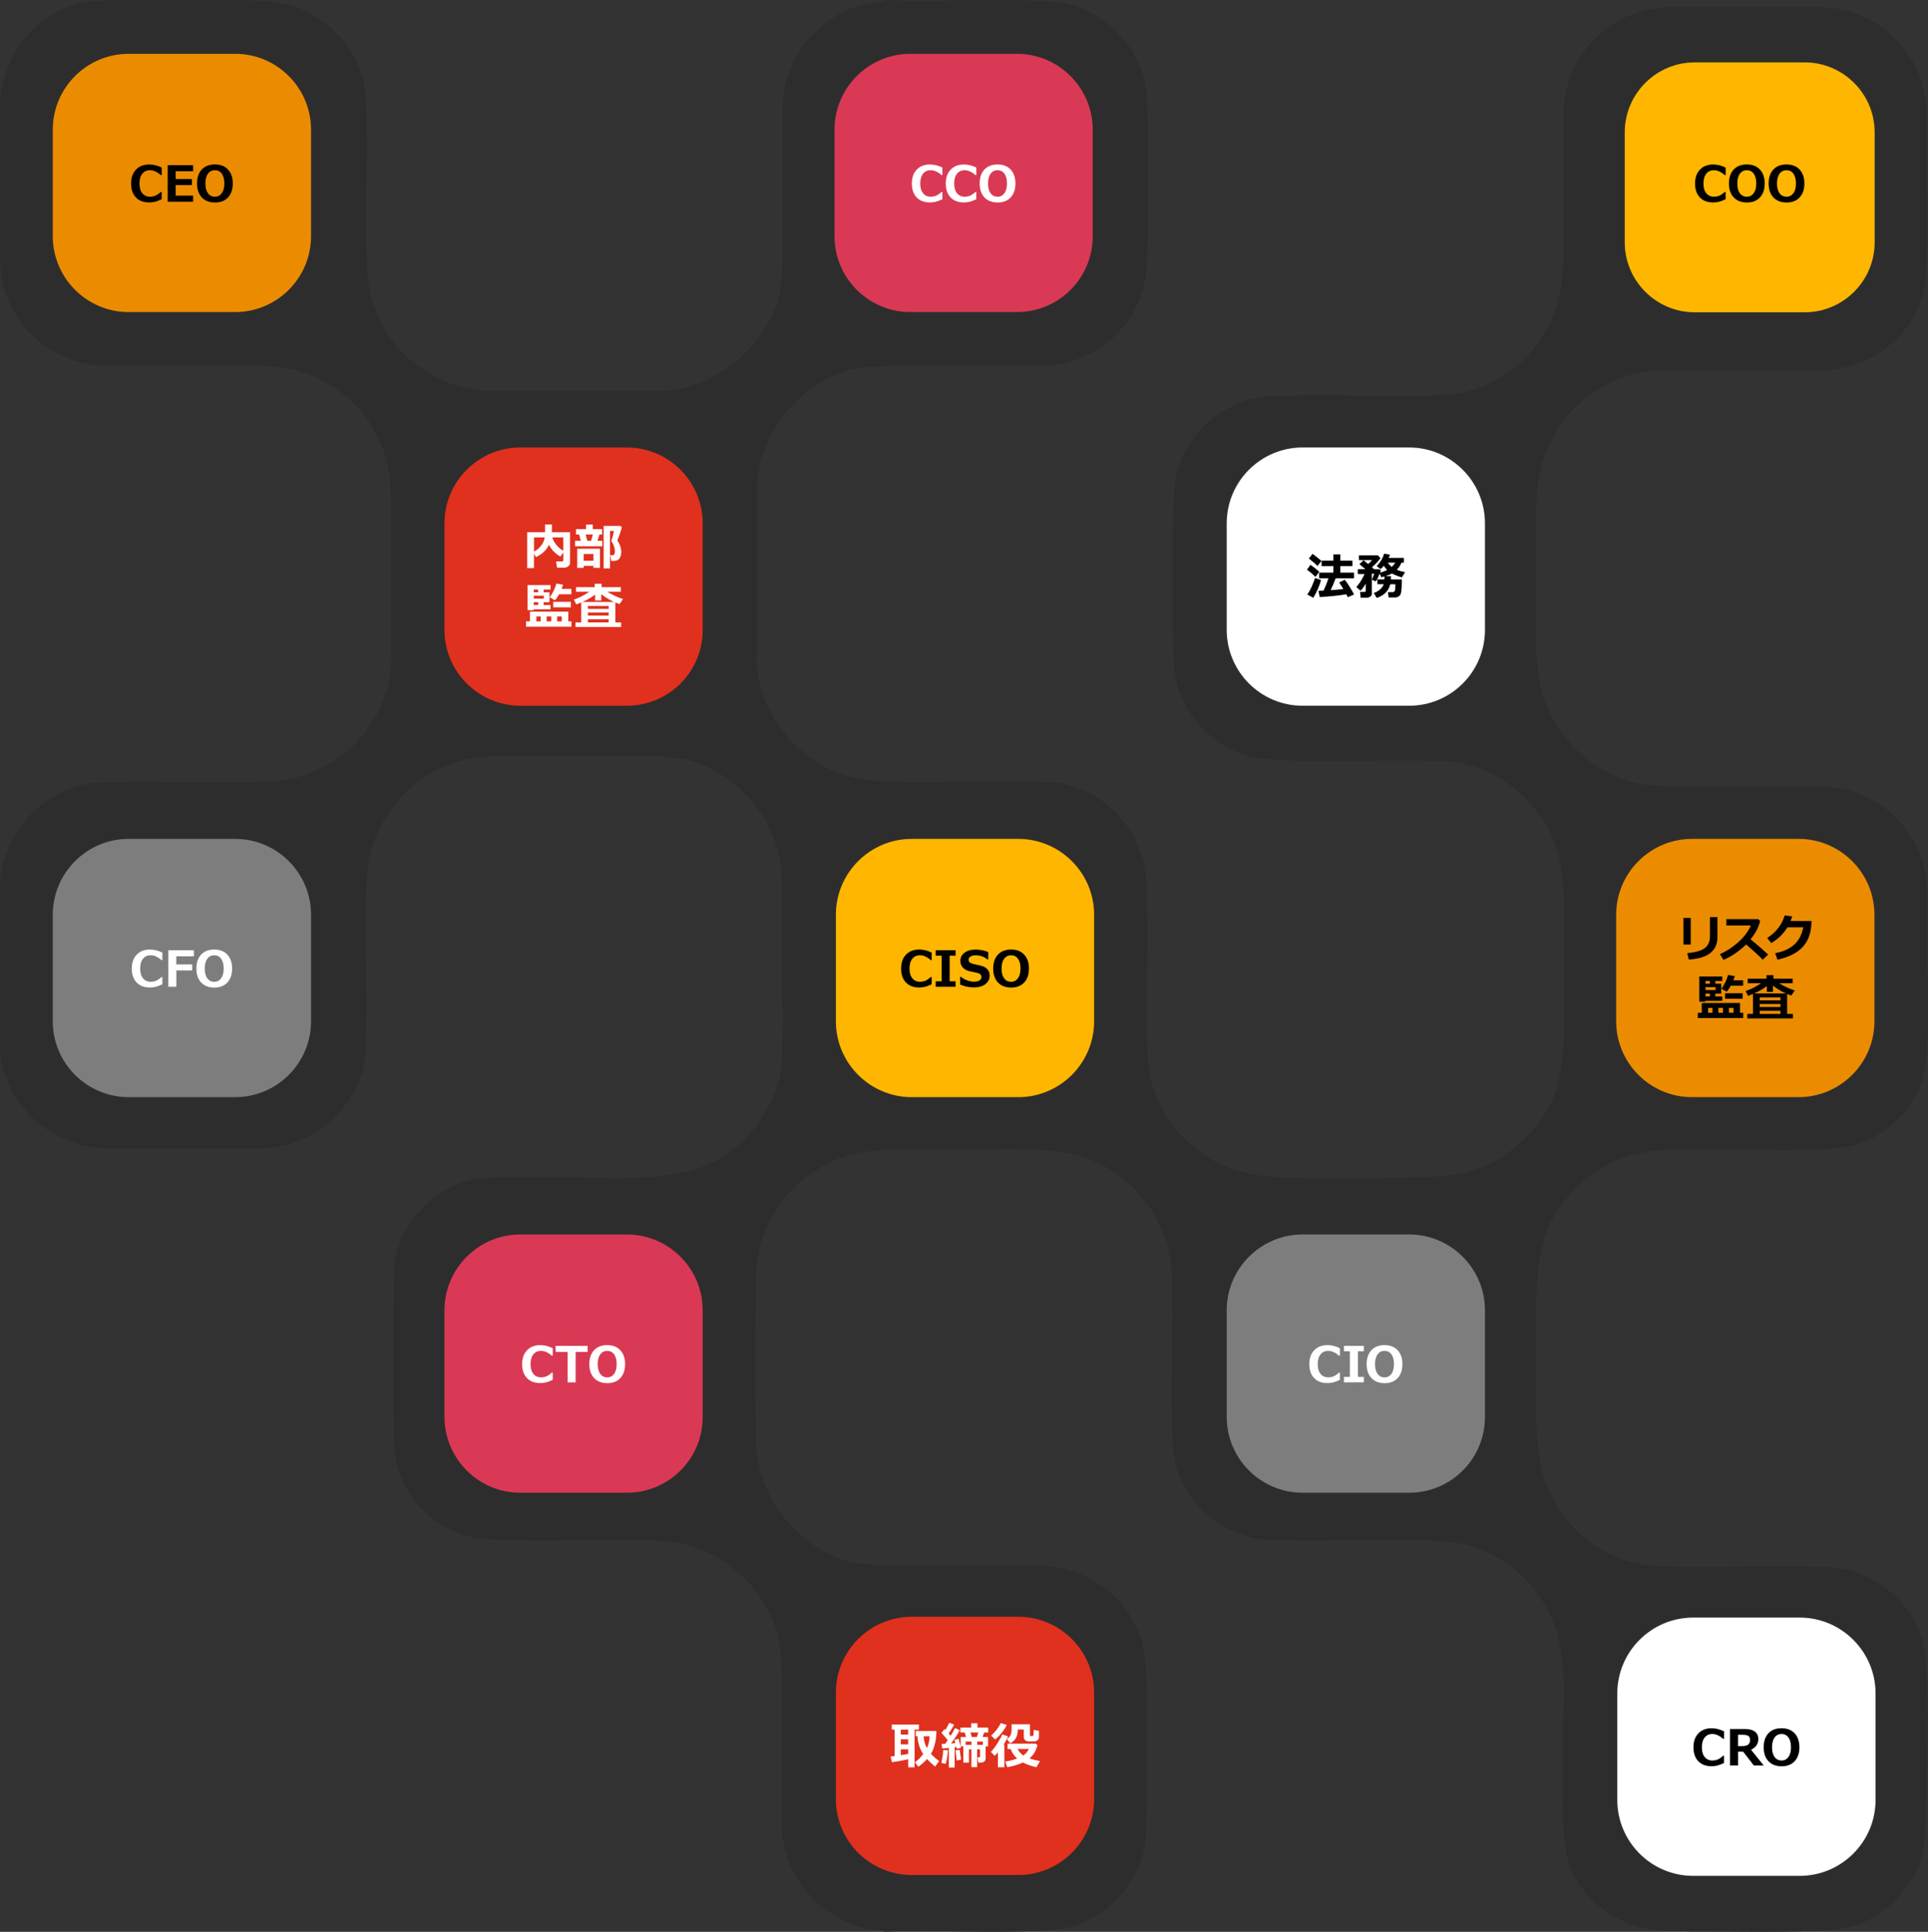 <?xml version="1.0" encoding="UTF-8"?>
<svg id="object" xmlns="http://www.w3.org/2000/svg" viewBox="0 0 583 584.12">
  <rect x="0" y="0" width="583" height="584.12" fill="#333333" stroke="none"/>
  <path id="Path_42330" data-name="Path 42330" d="m582.29,500.9c-1.17-14.31-14.48-26.28-28.63-26.95-17.66-1.09-35.32.42-52.9-.5-17.49-.59-32.89-15.32-35.24-32.48-1.76-11.72-.75-23.52-1-35.32.17-12.22-.92-25.19,4.6-36.58,4.6-8.12,11.72-15.07,20.42-18.58,6.53-2.18,13.39-3.18,20.34-3.01h11.38c9.79.08,19.67.42,29.46,0,1.09,0,2.09-.08,3.18-.17.67,0,1.26-.08,1.93-.17,13.64-1,25.45-13.06,26.7-26.62.59-8.7.5-17.49.33-26.2h-.17v-24.36c0-17.83-14.4-32.23-32.23-32.23h-46.62c-1.26,0-2.51-.08-3.85-.17-15.15-1.17-28.63-12.39-33.31-26.7-3.77-13.31-1.67-27.37-2.18-41.01.25-12.47-1.59-26.2,5.02-37.5,6.28-12.22,19.59-20.26,33.23-20.42h.33c.67.08,1.34.08,1.93.08h45.28c2.43,0,4.77-.25,7.11-.84,12.89-2.51,23.94-13.81,24.94-27.12.92-17.16-.17-34.32.33-51.48h-.17c-1-17.08-15.07-30.38-32.23-30.38h-45.2c-17.08,0-31.22,13.31-32.23,30.38h-.17c0,.59.08,1.09.08,1.59v45.53h0c-.17,2.43-.42,4.77-.75,7.2-2.34,17.16-17.74,31.89-35.24,32.48-17.66.92-35.32-.59-52.9.5-14.23.67-27.45,12.64-28.63,26.95-1.09,14.06-.42,28.12-.59,42.19.33,8.04-.59,16.82,3.68,24.02,4.69,8.62,13.31,15.32,23.27,16.41,19.42,1.76,39.09-.42,58.59,1,11.38,1.93,21.26,8.79,27.12,18.75,3.93,6.19,5.11,13.31,5.52,20.51v45.7c-.25,3.43-.67,6.86-1.34,10.21-1.51,9.21-7.62,16.99-14.9,22.52-5.78,4.85-13.39,6.7-20.76,7.53-14.06.84-28.12.42-42.19.5-10.21,0-21.26-.84-29.71-7.2-9.71-6.28-16.32-17.33-16.82-29.04-.08-2.18-.17-4.35-.25-6.53v-16.82c.08-7.87.25-15.82,0-23.69v-3.43c0-2.43-.25-4.85-.84-7.2-2.18-14.4-15.82-26.11-30.38-25.78-17.58-.75-35.24.75-52.73-.5-17.49-1.67-32.56-16.91-33.98-34.4-.08-.75-.08-1.59-.17-2.34.08-1.09.17-2.18.17-3.35v-44.95c0-.75,0-1.42-.08-2.18v-.08c0-16.82,12.47-32.81,28.79-37,3.43-.5,6.86-.84,10.38-1h46.2c3.43,0,6.95-.59,10.21-1.59,10.13-3.1,18.08-11.05,21.18-21.26.25-1,.42-2.01.59-3.01.42-2.18.67-4.44.67-6.7.25-4.52.17-9.04.25-13.56-.08-10.96.25-21.93-.25-32.89v-.67c0-.75-.08-1.59-.08-2.34-1.09-14.31-13.39-26.87-27.71-28.04-.42,0-.84-.08-1.26-.08-.84-.08-1.67-.17-2.51-.17-15.9-.92-31.81.33-47.71-.33l-.33.33c-17.24,1.09-30.63,15.4-30.63,32.64v46.62c-.08,3.93-.59,7.78-1.51,11.55-4.69,14.31-18.16,25.45-33.15,26.95-1.26.08-2.59.08-3.85.17-.75-.08-1.42-.08-2.18-.08h-44.95c-.75,0-1.42,0-2.18.08h-.08c-10.96,0-21.6-5.36-28.79-13.56-5.61-6.78-8.7-15.23-8.96-24.02-.67-16.49.33-33.06-.25-49.55,0-9.88-5.44-19.34-13.48-24.94-2.85-2.09-6.03-3.68-9.46-4.69-1-.25-2.01-.42-3.01-.59-2.18-.42-4.44-.67-6.7-.67-4.69-.33-9.21-.25-13.73-.33-10.96.17-21.93-.25-32.89.25h-.67c-.75,0-1.59.08-2.34.08C15.88,1.29,4.58,11.08,1.4,23.3.4,26.4-.11,29.66-.02,32.93v45.37C-.02,96.12,14.46,110.6,32.29,110.6h45.78c1.34.08,2.76.08,4.1.17,18.75,1.17,33.98,15.74,35.82,34.49.08,1.93.17,3.85.25,5.78v44.78c0,1.09.08,2.09.17,3.1-.17,2.51-.42,4.94-.84,7.45-.92,4.19-2.59,8.2-4.94,11.8-6.61,11.05-19.17,17.91-31.97,18.16-1.67.08-3.35.08-4.94.17-4.27,0-8.54.08-12.89.08-10.55-.08-21.18-.33-31.72,0-10.8,0-21.26,6.61-26.53,15.9-3.1,5.11-4.77,10.88-4.77,16.82v45.37c0,13.06,7.87,24.86,20,29.88,4.1,1.84,8.54,2.76,13.06,2.76h45.37c7.28,0,14.31-2.43,20-6.95.08-.08.25-.17.42-.33.08-.08.17-.17.25-.17,7.2-5.78,11.97-14.73,11.72-24.11.75-17.58-.75-35.24.5-52.82,1.67-17.49,16.91-32.56,34.4-33.98,2.93-.17,5.78-.33,8.7-.42h5.78c2.85.08,5.69.08,8.45,0,2.34.08,4.77.08,7.11.08,6.03.08,11.97.17,18-.08h2.85c3.6.17,7.2.5,10.71,1.09,16.15,3.77,28.96,19.08,29.21,35.74,0,5.52.08,11.05.08,16.57v21.93h.25c.08,6.28,0,12.56-.42,18.75-1.93,14.15-12.56,26.62-26.11,31.05-15.82,4.27-32.48,1.76-48.63,2.26-8.29.5-17.24-1.17-24.78,2.85-10.04,4.94-17.91,15.4-17.58,26.95-.33,16.49-.33,33.06,0,49.64-.42,14.65,11.72,28.63,26.37,29.88,18.67,1.51,37.5-.33,56.16.75,15.07,1.42,28.54,12.56,33.15,26.95.92,3.77,1.42,7.62,1.51,11.55v46.62c0,17.24,13.39,31.56,30.63,32.64l.33.33c15.9-.67,31.81.59,47.71-.33.84,0,1.67-.08,2.51-.17.42,0,.84-.08,1.26-.08,14.31-1.17,26.62-13.73,27.71-28.04.08-.75.08-1.59.08-2.34v-.67c.5-10.96.17-21.93.25-32.89-.08-4.52,0-9.04-.25-13.56,0-2.26-.25-4.44-.67-6.7-.17-1-.42-2.01-.59-3.01-3.1-10.21-11.05-18.16-21.18-21.26-3.26-1.09-6.78-1.67-10.21-1.67h-46.2c-3.43-.17-6.95-.5-10.38-1-16.24-4.27-28.79-20.17-28.79-37-.17-16.49-.25-33.06.08-49.55.25-12.81,7.11-25.36,18.16-31.97,11.63-7.95,26.45-6.19,39.67-6.36,13.81.42,28.04-1.42,41.52,2.43,14.31,4.94,25.19,18.67,26.28,33.82.84,18.08-.75,36.24.5,54.32.92,15.15,15.07,27.62,30.05,27.62,17.58.67,35.15-.67,52.82.42,14.23,1.34,26.95,11.22,32.14,24.52,4.6,12.22,2.59,25.45,2.93,38.17.17,11.63-1.17,23.6,1.76,34.99,2.68,7.28,8.37,13.14,15.23,16.57,6.61,3.93,14.56,3.26,21.93,3.68,14.4-.08,28.88.5,43.36-.59,10.21-.92,19.08-7.62,23.85-16.49,4.27-7.2,3.26-16.07,3.68-24.02.17-13.89.84-27.96-.25-42.02" fill="#2d2d2d"/>
  <path id="Path_42331" data-name="Path 42331" d="m307.92,331.74h-32.23c-12.64,0-22.93-10.3-22.93-22.93h0v-32.23c0-12.64,10.3-22.93,22.93-22.93h32.23c12.64,0,22.93,10.3,22.93,22.93v32.23c0,12.64-10.3,22.93-22.93,22.93" fill="#ffb600"/>
  <rect id="Rectangle_156899" data-name="Rectangle 156899" x="-.11" y="-.14" width="582.98" height="584.41" fill="none"/>
  <path id="Path_42332" data-name="Path 42332" d="m307.92,566.94h-32.23c-12.64,0-22.93-10.3-22.93-22.93h0v-32.23c0-12.64,10.3-22.93,22.93-22.93h32.23c12.64,0,22.93,10.3,22.93,22.93v32.23c0,12.64-10.3,22.93-22.93,22.93" fill="#e0301e" isolation="isolate"/>
  <rect id="Rectangle_156900" data-name="Rectangle 156900" x="-.11" y="-.39" width="582.98" height="584.41" fill="none"/>
  <path id="Path_42333" data-name="Path 42333" d="m426.1,451.35h-32.23c-12.64,0-22.93-10.3-22.93-22.93h0v-32.23c0-12.64,10.3-22.93,22.93-22.93h32.23c12.64,0,22.93,10.3,22.93,22.93h0v32.23c0,12.72-10.3,22.93-22.93,22.93" fill="#7d7d7d" isolation="isolate"/>
  <rect id="Rectangle_156901" data-name="Rectangle 156901" x="-.11" y="-.14" width="582.98" height="584.41" fill="none"/>
  <path id="Path_42334" data-name="Path 42334" d="m426.1,213.39h-32.23c-12.64,0-22.93-10.3-22.93-22.93h0v-32.23c0-12.64,10.3-22.93,22.93-22.93h32.23c12.64,0,22.93,10.3,22.93,22.93h0v32.23c0,12.72-10.3,22.93-22.93,22.93" fill="#fff"/>
  <rect id="Rectangle_156902" data-name="Rectangle 156902" x="-.11" y="-.14" width="582.98" height="584.41" fill="none"/>
  <path id="Path_42335" data-name="Path 42335" d="m189.56,451.35h-32.23c-12.64,0-22.93-10.3-22.93-22.93h0v-32.23c0-12.64,10.3-22.93,22.93-22.93h32.23c12.64,0,22.93,10.3,22.93,22.93v32.23c0,12.72-10.3,22.93-22.93,22.93" fill="#d93954" isolation="isolate"/>
  <rect id="Rectangle_156903" data-name="Rectangle 156903" x="-.11" y="-.14" width="582.98" height="584.41" fill="none"/>
  <path id="Path_42336" data-name="Path 42336" d="m544.21,567.19h-32.23c-12.64,0-22.93-10.3-22.93-22.93h0v-32.23c0-12.64,10.3-22.93,22.93-22.93h32.23c12.64,0,22.93,10.3,22.93,22.93v32.23c0,12.64-10.3,22.93-22.93,22.93" fill="#fff" isolation="isolate"/>
  <rect id="Rectangle_156904" data-name="Rectangle 156904" x="-.11" y="-.14" width="582.98" height="584.41" fill="none"/>
  <path id="Path_42337" data-name="Path 42337" d="m545.71,96.94h-33.25c-13.04,0-23.67-10.62-23.67-23.67h0v-33.25c0-13.04,10.62-23.67,23.67-23.67h33.25c13.04,0,23.67,10.62,23.67,23.67v33.25c0,13.04-10.62,23.67-23.67,23.67" fill="#ffb600" isolation="isolate" stroke="#2d2d2d" stroke-width="5.02"/>
  <rect id="Rectangle_156905" data-name="Rectangle 156905" x="-.11" y="-.14" width="582.98" height="584.41" fill="none"/>
  <g>
    <path d="m521.8,60.25c-.93.42-1.67.69-2.21.8s-1.07.16-1.58.16c-1.69,0-3.02-.5-3.99-1.51s-1.46-2.41-1.46-4.21.49-3.17,1.48-4.2c.98-1.03,2.31-1.55,3.98-1.55,1.29,0,2.56.31,3.79.93v2.26h-.26c-1.15-.98-2.23-1.46-3.26-1.46s-1.76.35-2.33,1.05c-.57.7-.86,1.69-.86,2.98s.29,2.26.87,2.95c.58.69,1.36,1.04,2.33,1.04.51,0,1-.09,1.49-.27.48-.18,1.08-.58,1.78-1.19h.23v2.23Z"/>
    <path d="m528.21,61.22c-1.68,0-3-.51-3.96-1.53-.96-1.02-1.44-2.43-1.44-4.21s.48-3.2,1.43-4.22c.95-1.02,2.28-1.53,3.97-1.53s3.01.51,3.97,1.54c.96,1.03,1.44,2.43,1.44,4.22s-.48,3.17-1.43,4.2c-.96,1.03-2.28,1.54-3.97,1.54Zm0-9.76c-.87,0-1.57.35-2.09,1.05s-.78,1.69-.78,2.97.26,2.26.78,2.96c.52.7,1.21,1.04,2.09,1.04s1.56-.35,2.08-1.05c.52-.7.78-1.69.78-2.96s-.26-2.26-.77-2.96c-.51-.7-1.21-1.05-2.08-1.05Z"/>
    <path d="m540.21,61.22c-1.68,0-3-.51-3.96-1.53-.96-1.02-1.44-2.43-1.44-4.21s.48-3.2,1.43-4.22c.95-1.02,2.28-1.53,3.97-1.53s3.01.51,3.97,1.54c.96,1.03,1.44,2.43,1.44,4.22s-.48,3.17-1.43,4.2c-.96,1.03-2.28,1.54-3.97,1.54Zm0-9.76c-.87,0-1.57.35-2.09,1.05s-.78,1.69-.78,2.97.26,2.26.78,2.96c.52.7,1.21,1.04,2.09,1.04s1.56-.35,2.08-1.05c.52-.7.78-1.69.78-2.96s-.26-2.26-.77-2.96c-.51-.7-1.21-1.05-2.08-1.05Z"/>
  </g>
  <path id="Path_42338" data-name="Path 42338" d="m307.5,94.36h-32.23c-12.64,0-22.93-10.3-22.93-22.93h0v-32.23c0-12.64,10.3-22.93,22.93-22.93h32.23c12.64,0,22.93,10.3,22.93,22.93v32.23c0,12.72-10.3,22.93-22.93,22.93" fill="#d93954" isolation="isolate"/>
  <rect id="Rectangle_156906" data-name="Rectangle 156906" x="-.11" y="-.14" width="582.98" height="584.41" fill="none"/>
  <path id="Path_42339" data-name="Path 42339" d="m71.12,331.74h-32.23c-12.64,0-22.93-10.3-22.93-22.93h0v-32.23c0-12.64,10.3-22.93,22.93-22.93h32.23c12.64,0,22.93,10.3,22.93,22.93v32.23c0,12.64-10.3,22.93-22.93,22.93" fill="#7d7d7d"/>
  <rect id="Rectangle_156907" data-name="Rectangle 156907" x="-.11" y="-.14" width="582.98" height="584.41" fill="none"/>
  <path id="Path_42340" data-name="Path 42340" d="m543.87,331.74h-32.23c-12.64,0-22.93-10.3-22.93-22.93h0v-32.23c0-12.64,10.3-22.93,22.93-22.93h32.23c12.64,0,22.93,10.3,22.93,22.93v32.23c0,12.64-10.3,22.93-22.93,22.93" fill="#eb8c00" isolation="isolate"/>
  <rect id="Rectangle_156908" data-name="Rectangle 156908" x="-.11" y="-.14" width="582.98" height="584.41" fill="none"/>
  <path id="Path_42341" data-name="Path 42341" d="m189.56,213.39h-32.23c-12.64,0-22.93-10.3-22.93-22.93h0v-32.23c0-12.64,10.3-22.93,22.93-22.93h32.23c12.64,0,22.93,10.3,22.93,22.93v32.23c0,12.72-10.3,22.93-22.93,22.93h0" fill="#e0301e" isolation="isolate"/>
  <rect id="Rectangle_156909" data-name="Rectangle 156909" x="-.11" y="-.14" width="582.98" height="584.41" fill="none"/>
  <path id="Path_42342" data-name="Path 42342" d="m71.12,94.36h-32.23c-12.64,0-22.93-10.3-22.93-22.93h0v-32.23c0-12.64,10.3-22.93,22.93-22.93h32.23c12.64,0,22.93,10.3,22.93,22.93h0v32.23c0,12.64-10.3,22.93-22.93,22.93" fill="#eb8c00" isolation="isolate"/>
  <rect id="Rectangle_156910" data-name="Rectangle 156910" x="-.11" y="-.14" width="582.98" height="584.41" fill="none"/>
  <g>
    <path d="m49.09,297.62c-.93.42-1.67.69-2.21.8s-1.07.16-1.58.16c-1.69,0-3.02-.5-3.99-1.51s-1.46-2.41-1.46-4.21.49-3.17,1.48-4.2c.98-1.03,2.31-1.55,3.98-1.55,1.29,0,2.56.31,3.79.93v2.26h-.26c-1.15-.98-2.23-1.46-3.26-1.46s-1.76.35-2.33,1.05c-.57.7-.86,1.69-.86,2.98s.29,2.26.87,2.95c.58.69,1.36,1.04,2.33,1.04.51,0,1-.09,1.49-.27.48-.18,1.08-.58,1.78-1.19h.23v2.23Z" fill="#fff"/>
    <path d="m58.63,289.16h-5.32v2.45h4.82v1.82h-4.8v4.93h-2.42v-11.04h7.72v1.83Z" fill="#fff"/>
    <path d="m64.78,298.6c-1.68,0-3-.51-3.96-1.53-.96-1.02-1.44-2.43-1.44-4.21s.48-3.2,1.43-4.22c.95-1.02,2.28-1.53,3.97-1.53s3.01.51,3.97,1.54c.96,1.03,1.44,2.43,1.44,4.22s-.48,3.17-1.43,4.2c-.96,1.03-2.28,1.54-3.97,1.54Zm0-9.76c-.87,0-1.57.35-2.09,1.05s-.78,1.69-.78,2.97.26,2.26.78,2.96c.52.7,1.21,1.04,2.09,1.04s1.56-.35,2.08-1.05c.52-.7.78-1.69.78-2.96s-.26-2.26-.77-2.96-1.21-1.05-2.08-1.05Z" fill="#fff"/>
  </g>
  <g>
    <path d="m281.72,297.62c-.93.42-1.67.69-2.21.8s-1.07.16-1.58.16c-1.69,0-3.02-.5-3.99-1.51s-1.46-2.41-1.46-4.21.49-3.17,1.48-4.2c.98-1.03,2.31-1.55,3.98-1.55,1.29,0,2.56.31,3.79.93v2.26h-.26c-1.15-.98-2.23-1.46-3.26-1.46s-1.76.35-2.33,1.05c-.57.7-.86,1.69-.86,2.98s.29,2.26.87,2.95c.58.69,1.36,1.04,2.33,1.04.51,0,1-.09,1.49-.27.48-.18,1.08-.58,1.78-1.19h.23v2.23Z"/>
    <path d="m288.97,298.36h-6.02v-1.65h1.8v-7.74h-1.8v-1.65h6.02v1.65h-1.8v7.74h1.8v1.65Z"/>
    <path d="m290.32,297.7v-2.34h.25c.55.45,1.18.81,1.89,1.07.71.26,1.39.4,2.05.4s1.23-.12,1.64-.37.62-.58.62-1.02c0-.34-.1-.61-.3-.81-.2-.2-.57-.37-1.12-.5-.4-.07-1.07-.22-2.02-.43-.96-.21-1.68-.59-2.18-1.13-.5-.54-.75-1.23-.75-2.07,0-1,.43-1.82,1.28-2.44.85-.63,1.95-.94,3.3-.94s2.65.25,3.85.75v2.23h-.24c-1.03-.83-2.2-1.25-3.53-1.25-.63,0-1.15.12-1.56.35s-.61.55-.61.96c0,.35.12.62.35.83s.63.37,1.19.51c.56.1,1.19.24,1.88.41.69.17,1.21.36,1.54.57s.61.44.81.69c.2.25.35.52.45.82.1.3.15.64.15,1,0,1.07-.44,1.94-1.31,2.59s-2.04.98-3.48.98-2.79-.29-4.14-.86Z"/>
    <path d="m305.73,298.6c-1.68,0-3-.51-3.96-1.53-.96-1.02-1.44-2.43-1.44-4.21s.48-3.2,1.43-4.22c.95-1.02,2.28-1.53,3.97-1.53s3.01.51,3.97,1.54c.96,1.03,1.44,2.43,1.44,4.22s-.48,3.17-1.43,4.2c-.96,1.03-2.28,1.54-3.97,1.54Zm0-9.76c-.87,0-1.57.35-2.09,1.05s-.78,1.69-.78,2.97.26,2.26.78,2.96c.52.7,1.21,1.04,2.09,1.04s1.56-.35,2.08-1.05c.52-.7.78-1.69.78-2.96s-.26-2.26-.77-2.96-1.21-1.05-2.08-1.05Z"/>
  </g>
  <g>
    <path d="m398.93,172.88l-1.13,1.55c-.71-.7-1.57-1.43-2.58-2.19l1.06-1.46c1.12.8,2,1.5,2.64,2.1Zm.53,2.49c-.18.76-.5,1.67-.96,2.73-.47,1.06-.93,1.95-1.39,2.65l-1.8-.99c.49-.68.97-1.55,1.42-2.6.45-1.05.76-1.84.92-2.37l1.81.57Zm.12-5.78l-1.16,1.54c-.77-.72-1.65-1.48-2.64-2.26l1.13-1.41c1.26.94,2.15,1.65,2.66,2.13Zm7.53,10.09c-2.17.39-4.85.67-8.06.84l-.36-1.88,1.55-.08c.56-1.2,1.05-2.44,1.48-3.71h-2.83v-1.7h4.3v-1.98h-3.57v-1.66h3.57v-1.88h2.1v1.88h3.66v1.66h-3.66v1.98h4.14v1.7h-5.54c-.41,1.11-.91,2.3-1.52,3.59,1.7-.11,2.98-.22,3.83-.33-.48-.81-.9-1.48-1.26-2.01l1.72-.8c.84,1.08,1.77,2.56,2.8,4.43l-1.88.85c-.14-.27-.3-.57-.49-.9Z"/>
    <path d="m414.85,179.5c0,.34-.16.63-.48.87-.32.24-.71.36-1.17.36h-1.74l-.2-1.76h1.32c.27,0,.41-.13.41-.39v-2.07c-.57.93-1.09,1.63-1.58,2.1l-1.27-1.13c.96-1.05,1.78-2.36,2.48-3.91h-2.04v-1.47h2.27c-.41-.37-1-.88-1.78-1.53l1.25-1.17s.48.39,1.4,1.14c.5-.45.88-.84,1.16-1.17h-3.95v-1.45h5.73l.77.83c-.57.88-1.42,1.79-2.56,2.75.27.23.48.43.64.6h1.57l.49.42c-.05.16-.12.37-.22.64.88-.27,1.59-.54,2.12-.82-.42-.41-.76-.83-1.03-1.27-.3.36-.61.69-.93,1l-1.22-.89c1.13-1.19,1.88-2.44,2.23-3.75l1.77.27c-.09.33-.21.66-.36.99h4.59v1.43h-.75c-.29.81-.76,1.53-1.4,2.16.69.29,1.52.54,2.5.73l-.96,1.58c-1.26-.39-2.26-.79-2.99-1.19-.52.29-1.16.56-1.92.81h1.6c0,.44,0,.77-.01,1h3.3c0,1.13-.03,2.05-.08,2.77-.05.72-.13,1.25-.25,1.58-.12.34-.33.6-.66.8-.32.2-.74.3-1.24.3h-1.74l-.24-1.63h1.47c.28,0,.48-.13.61-.39.13-.26.19-.92.19-1.98h-1.55c-.21.94-.66,1.77-1.36,2.5-.7.73-1.61,1.28-2.73,1.63l-.89-1.49c.76-.25,1.4-.62,1.93-1.11s.88-1.01,1.07-1.54h-1.91v-1.46h2.13c0-.21.01-.51.01-.9-.31.09-.62.18-.95.27l-.51-1.11c-.42,1.09-.8,1.87-1.14,2.35l-1.21-.51c.19-.43.42-1.03.72-1.81h-.75v5.98Zm6.01-8.09c.44-.41.78-.84,1.02-1.29h-2.23c.3.48.71.91,1.22,1.29Z"/>
  </g>
  <g>
    <path d="m172.38,170.19c0,.41-.19.76-.56,1.04s-.8.42-1.27.42h-2.1l-.31-1.9h1.8c.27,0,.4-.12.4-.36v-2.34l-.89,1.23c-1.54-.85-2.69-2.05-3.44-3.57-.74,1.62-2.06,2.86-3.94,3.74l-.6-1.04v4.36h-2.06v-10.85h5.4v-2.35h2.09v2.35h5.48v9.27Zm-7.66-7.7h-3.24v4.29c.89-.46,1.62-1.08,2.19-1.85s.92-1.58,1.05-2.43Zm5.62,4.05v-4.05h-3.35c.23.74.63,1.49,1.22,2.23s1.29,1.35,2.13,1.82Z" fill="#fff"/>
    <path d="m182.13,165.18h-8.24v-1.66h1.74l-.51-1.9h-.96v-1.63h3.05v-1.39h2.04v1.39h2.81v1.63h-.77l-.62,1.9h1.47v1.66Zm-2.67,5.91h-2.97v.62h-1.94v-5.79h6.88v5.79h-1.98v-.62Zm-2.97-1.56h2.97v-2.01h-2.97v2.01Zm1.1-6.01h1.16l.51-1.9h-2.16l.48,1.9Zm10.44-4.09c-.04.29-.23.92-.57,1.9s-.6,1.67-.79,2.07c.79,1.16,1.19,2.31,1.19,3.44,0,.5-.05.93-.17,1.29-.11.36-.28.66-.5.89-.22.23-.49.39-.8.48s-.77.13-1.4.13h-.12l-.39-1.76h.39c.36,0,.56-.01.63-.03.06-.02.13-.07.2-.16s.13-.21.17-.38c.04-.17.06-.39.06-.64,0-.49-.1-1.01-.29-1.56-.2-.55-.42-.99-.68-1.33-.06-.1-.09-.19-.09-.29,0-.08.02-.16.06-.23.15-.29.4-1.19.73-2.7h-1.2v11.34h-1.93v-12.88h5.1l.41.43Z" fill="#fff"/>
    <path d="m172.8,189.48h-13.73v-1.6h1.19v-2.96h11.58v2.96h.96v1.6Zm-8.42-7.41v.86h2.1v1.32h-5.1v.26h-1.85v-7.6h6.96v1.35h-2.1v.83h1.77v3h-1.77Zm-1.65-3.82h-1.33v.83h1.33v-.83Zm-1.33,1.88v.87h3.05v-.87h-3.05Zm1.33,2.8v-.86h-1.33v.86h1.33Zm.78,4.95v-1.49h-1.32v1.49h1.32Zm1.79-1.49v1.49h1.39v-1.49h-1.39Zm4.96-9.6c-.14.46-.29.88-.43,1.26h2.96v1.64h-3.74c-.42.77-.84,1.38-1.25,1.81l-1.57-.9c.95-1.31,1.62-2.7,2.01-4.17l2.02.36Zm2.36,6.84h-5.32v-1.66h5.32v1.66Zm-4.15,4.25h1.4v-1.49h-1.4v1.49Z" fill="#fff"/>
    <path d="m187.81,189.58h-13.77v-1.38h1.71v-6.04c-.48.21-.97.4-1.48.59l-.75-1.45c1.62-.54,3.17-1.33,4.66-2.37h-4.01v-1.38h5.67v-1.05h2.09v1.05h5.82v1.38h-4.09c1.39.89,2.96,1.62,4.73,2.2l-1.04,1.53c-.43-.15-.86-.32-1.27-.49v6.03h1.74v1.38Zm-11.7-7.57h9.57c-1.4-.63-2.69-1.42-3.87-2.35v1.89h-1.86v-1.79c-.74.66-2.02,1.41-3.84,2.26Zm7.95,2.1v-.89h-6.28v.89h6.28Zm-6.28,2.02h6.28v-.92h-6.28v.92Zm0,2.07h6.28v-.95h-6.28v.95Z" fill="#fff"/>
  </g>
  <g>
    <path d="m511.26,285.6h-2.22v-8.04h2.22v8.04Zm8.06-2.21c0,4.14-2.88,6.39-8.64,6.74l-.48-1.94c2.5-.21,4.27-.72,5.31-1.52s1.56-1.99,1.56-3.57v-5.8h2.25v6.09Z"/>
    <path d="m534.67,288.62l-1.65,1.57c-.86-.94-2.53-2.48-5.01-4.61-2.17,2.09-4.45,3.64-6.86,4.65l-1.07-1.73c1.87-.8,3.68-1.97,5.45-3.53,1.77-1.56,3.08-3.27,3.92-5.13h-7.42v-1.93h9.62l.6.58c-.35,1.25-.75,2.26-1.2,3.06-.45.79-1.01,1.61-1.7,2.46,2.11,1.71,3.87,3.25,5.29,4.59Z"/>
    <path d="m547.79,278.49l-.1,1.4c-.2,2.74-1.12,4.95-2.77,6.64-1.65,1.69-4.12,2.9-7.43,3.64l-.7-1.96c2.35-.44,4.25-1.28,5.67-2.52,1.43-1.24,2.37-3,2.82-5.3h-4.78c-1.25,1.99-2.88,3.58-4.9,4.76l-1.22-1.54c2.67-1.71,4.43-3.98,5.28-6.8l2.28.26c-.19.56-.36,1.03-.51,1.42h6.37Z"/>
    <path d="m527.12,307.83h-13.73v-1.6h1.19v-2.96h11.58v2.96h.96v1.6Zm-8.42-7.41v.86h2.1v1.32h-5.11v.26h-1.85v-7.6h6.96v1.35h-2.1v.83h1.77v3h-1.77Zm-1.65-3.82h-1.33v.83h1.33v-.83Zm-1.33,1.88v.87h3.05v-.87h-3.05Zm1.33,2.8v-.86h-1.33v.86h1.33Zm.78,4.95v-1.49h-1.32v1.49h1.32Zm1.79-1.49v1.49h1.39v-1.49h-1.39Zm4.96-9.6c-.14.46-.29.88-.43,1.26h2.96v1.64h-3.74c-.42.77-.84,1.38-1.25,1.81l-1.58-.9c.95-1.31,1.62-2.7,2.01-4.17l2.02.36Zm2.36,6.84h-5.32v-1.66h5.32v1.66Zm-4.15,4.25h1.4v-1.49h-1.4v1.49Z"/>
    <path d="m542.14,307.94h-13.77v-1.38h1.71v-6.04c-.48.21-.97.4-1.48.59l-.75-1.45c1.62-.54,3.17-1.33,4.66-2.37h-4.01v-1.38h5.67v-1.05h2.09v1.05h5.82v1.38h-4.09c1.39.89,2.96,1.62,4.73,2.2l-1.04,1.53c-.43-.15-.86-.32-1.27-.49v6.03h1.74v1.38Zm-11.7-7.57h9.57c-1.4-.63-2.69-1.42-3.88-2.35v1.89h-1.86v-1.79c-.74.66-2.02,1.41-3.84,2.26Zm7.95,2.1v-.89h-6.28v.89h6.28Zm-6.28,2.02h6.28v-.92h-6.28v.92Zm0,2.07h6.28v-.95h-6.28v.95Z"/>
  </g>
  <g>
    <path d="m274.62,531.95c-1.97.42-3.61.71-4.92.88l-.37-1.72,1.19-.15v-7.98h-.86v-1.54h8.2v1.54h-1.3v11.41h-1.93v-2.44Zm-2.22-8.97v1.49h2.22v-1.49h-2.22Zm0,2.94v1.52h2.22v-1.52h-2.22Zm0,4.78c.77-.12,1.51-.24,2.22-.37v-1.38h-2.22v1.76Zm10.75-7.29c0,1.41-.15,2.71-.45,3.9-.3,1.19-.7,2.18-1.2,2.98.6.66,1.42,1.4,2.48,2.21l-1.22,1.66c-.97-.8-1.78-1.56-2.43-2.29-.68.77-1.56,1.55-2.64,2.34l-1.03-1.36c.83-.57,1.66-1.39,2.5-2.48-1.03-1.56-1.61-3.36-1.74-5.4h-.52v-1.57h6.24Zm-2.86,5.18c.46-.98.73-2.18.81-3.6h-1.83c.12,1.4.46,2.6,1.03,3.6Z" fill="#fff"/>
    <path d="m286.67,529.25c-.2,1.97-.44,3.33-.73,4.09l-1.26-.26c.32-1.65.5-2.96.53-3.93l1.46.09Zm1.99,5.19h-1.74v-5.92c-.89.09-1.56.14-2.01.16l-.16-1.38c.35,0,.7,0,1.05-.02.25-.35.52-.72.79-1.13-.41-.51-1.04-1.24-1.9-2.2l.92-1.13.26.26c.48-.78.87-1.5,1.16-2.17l1.49.54c-.45.9-1.01,1.8-1.67,2.68.23.25.43.49.62.7.6-.96,1.03-1.74,1.3-2.34l1.46.67c-.71,1.26-1.59,2.6-2.65,4.01.34-.02.78-.06,1.32-.12-.15-.53-.25-.86-.3-.99l1.26-.32c.18.63.42,1.54.73,2.73l-1.26.3c0-.09-.05-.28-.12-.55l-.54.09v6.12Zm1.96-2.39l-1.31.26c-.13-.84-.26-1.86-.4-3.04l1.27-.21c.01.21.16,1.2.44,2.99Zm7.43-.34c0,.37-.14.66-.41.89-.27.23-.59.34-.96.34h-.86l-.26-1.59h.47c.21,0,.31-.1.31-.31v-2.09h-.86v5.38h-1.74v-5.38h-.75v4h-1.69v-4.92h-.81v-2.82h1.63l-.41-1.36h-1.29v-1.49h3.25v-1.3h1.91v1.3h3.24v1.49h-1.21l-.51,1.36h1.68v2.85h-.74v3.66Zm-6.03-4.12h1.74v-1h-1.74v1Zm1.85-2.38h1.5l.46-1.36h-2.37l.4,1.36Zm1.63,2.38h1.71v-1h-1.71v1Z" fill="#fff"/>
    <path d="m303.71,534.36h-1.96v-4.52c-.37.44-.7.8-.99,1.05l-1.13-1.2c.6-.58,1.28-1.47,2.05-2.7s1.22-2.07,1.37-2.56l1.77.57c-.27.73-.73,1.59-1.37,2.58h.26v6.77Zm.71-12.82c-.34.78-.84,1.58-1.5,2.39-.66.81-1.33,1.49-2.01,2.03l-1.19-1.19c1.2-1.06,2.17-2.32,2.91-3.76l1.8.53Zm9.29,6.12c-.41,1.68-1.21,3.03-2.41,4.03.77.28,1.83.54,3.18.8l-1.07,1.85c-1.54-.33-2.91-.8-4.09-1.43-1.22.6-2.79,1.07-4.73,1.43l-.62-1.71c1.38-.21,2.58-.51,3.6-.93-.9-.79-1.56-1.75-1.96-2.86h-.94v-1.62h8.58l.45.45Zm.47-2.39c-.04.36-.18.65-.4.88s-.57.35-1.03.37c-.47.03-.85.04-1.14.04-.48,0-.85-.03-1.11-.1s-.47-.21-.65-.42c-.18-.21-.27-.45-.27-.72v-2.37h-1.83v.07c0,1.01-.18,1.84-.54,2.49s-.94,1.18-1.74,1.6l-.97-1.26c.42-.28.76-.64,1.01-1.08.25-.44.38-1.05.38-1.82v-1.59h5.55v3.29c0,.18.08.27.24.27h.48c.19,0,.3-.1.34-.3.04-.2.07-.71.07-1.54l1.6.24v1.95Zm-4.75,5.52c.78-.55,1.34-1.2,1.68-1.97h-3.41c.36.76.93,1.41,1.73,1.97Z" fill="#fff"/>
  </g>
  <g>
    <path d="m48.88,60.25c-.93.42-1.67.69-2.21.8s-1.07.16-1.58.16c-1.69,0-3.02-.5-3.99-1.51s-1.46-2.41-1.46-4.21.49-3.17,1.48-4.2c.98-1.03,2.31-1.55,3.98-1.55,1.29,0,2.56.31,3.79.93v2.26h-.26c-1.15-.98-2.23-1.46-3.26-1.46s-1.76.35-2.33,1.05c-.57.7-.86,1.69-.86,2.98s.29,2.26.87,2.95c.58.69,1.36,1.04,2.33,1.04.51,0,1-.09,1.49-.27.48-.18,1.08-.58,1.78-1.19h.23v2.23Z"/>
    <path d="m58.4,60.99h-7.69v-11.04h7.69v1.83h-5.29v2.36h4.91v1.82h-4.91v3.19h5.29v1.83Z"/>
    <path d="m64.98,61.22c-1.68,0-3-.51-3.96-1.53-.96-1.02-1.44-2.43-1.44-4.21s.48-3.2,1.43-4.22c.95-1.02,2.28-1.53,3.97-1.53s3.01.51,3.97,1.54c.96,1.03,1.44,2.43,1.44,4.22s-.48,3.17-1.43,4.2c-.96,1.03-2.28,1.54-3.97,1.54Zm0-9.76c-.87,0-1.57.35-2.09,1.05s-.78,1.69-.78,2.97.26,2.26.78,2.96c.52.7,1.21,1.04,2.09,1.04s1.56-.35,2.08-1.05c.52-.7.78-1.69.78-2.96s-.26-2.26-.77-2.96-1.21-1.05-2.08-1.05Z"/>
  </g>
  <g>
    <path d="m284.97,60.25c-.93.42-1.67.69-2.21.8s-1.07.16-1.58.16c-1.69,0-3.02-.5-3.99-1.51s-1.46-2.41-1.46-4.21.49-3.17,1.48-4.2c.98-1.03,2.31-1.55,3.98-1.55,1.29,0,2.56.31,3.79.93v2.26h-.26c-1.15-.98-2.23-1.46-3.26-1.46s-1.76.35-2.33,1.05c-.57.7-.86,1.69-.86,2.98s.29,2.26.87,2.95c.58.69,1.36,1.04,2.33,1.04.51,0,1-.09,1.49-.27.48-.18,1.08-.58,1.78-1.19h.23v2.23Z" fill="#fff"/>
    <path d="m295.23,60.25c-.93.42-1.67.69-2.21.8s-1.07.16-1.58.16c-1.69,0-3.02-.5-3.99-1.51s-1.46-2.41-1.46-4.21.49-3.17,1.48-4.2c.98-1.03,2.31-1.55,3.98-1.55,1.29,0,2.56.31,3.79.93v2.26h-.26c-1.15-.98-2.23-1.46-3.26-1.46s-1.76.35-2.33,1.05c-.57.7-.86,1.69-.86,2.98s.29,2.26.87,2.95c.58.69,1.36,1.04,2.33,1.04.51,0,1-.09,1.49-.27.48-.18,1.08-.58,1.78-1.19h.23v2.23Z" fill="#fff"/>
    <path d="m301.64,61.22c-1.68,0-3-.51-3.96-1.53-.96-1.02-1.44-2.43-1.44-4.21s.48-3.2,1.43-4.22c.95-1.02,2.28-1.53,3.97-1.53s3.01.51,3.97,1.54c.96,1.03,1.44,2.43,1.44,4.22s-.48,3.17-1.43,4.2c-.96,1.03-2.28,1.54-3.97,1.54Zm0-9.76c-.87,0-1.57.35-2.09,1.05s-.78,1.69-.78,2.97.26,2.26.78,2.96c.52.7,1.21,1.04,2.09,1.04s1.56-.35,2.08-1.05c.52-.7.78-1.69.78-2.96s-.26-2.26-.77-2.96-1.21-1.05-2.08-1.05Z" fill="#fff"/>
  </g>
  <g>
    <path d="m405.16,417.23c-.93.42-1.67.69-2.21.8s-1.07.16-1.58.16c-1.69,0-3.02-.5-3.99-1.51s-1.46-2.41-1.46-4.21.49-3.17,1.48-4.2c.98-1.03,2.31-1.55,3.98-1.55,1.29,0,2.56.31,3.79.93v2.26h-.26c-1.15-.98-2.23-1.46-3.26-1.46s-1.76.35-2.33,1.05c-.57.7-.86,1.69-.86,2.98s.29,2.26.87,2.95c.58.69,1.36,1.04,2.33,1.04.51,0,1-.09,1.49-.27.48-.18,1.08-.57,1.78-1.19h.23v2.23Z" fill="#fff"/>
    <path d="m412.41,417.97h-6.02v-1.65h1.8v-7.74h-1.8v-1.65h6.02v1.65h-1.8v7.74h1.8v1.65Z" fill="#fff"/>
    <path d="m418.66,418.21c-1.68,0-3-.51-3.96-1.53-.96-1.02-1.44-2.43-1.44-4.21s.48-3.2,1.43-4.22c.95-1.02,2.28-1.53,3.97-1.53s3.01.51,3.97,1.54c.96,1.03,1.44,2.43,1.44,4.22s-.48,3.17-1.43,4.2c-.96,1.03-2.28,1.54-3.97,1.54Zm0-9.76c-.87,0-1.57.35-2.09,1.05s-.78,1.69-.78,2.97.26,2.26.78,2.96c.52.7,1.21,1.04,2.09,1.04s1.56-.35,2.08-1.05c.52-.7.78-1.69.78-2.96s-.26-2.26-.77-2.96c-.52-.7-1.21-1.05-2.08-1.05Z" fill="#fff"/>
  </g>
  <g>
    <path d="m521.32,533.08c-.93.42-1.67.69-2.21.8s-1.07.16-1.58.16c-1.69,0-3.02-.5-3.99-1.51s-1.46-2.41-1.46-4.21.49-3.17,1.48-4.2c.98-1.03,2.31-1.55,3.98-1.55,1.29,0,2.56.31,3.79.93v2.26h-.26c-1.15-.98-2.23-1.46-3.26-1.46s-1.76.35-2.33,1.05c-.57.7-.86,1.69-.86,2.98s.29,2.26.87,2.95c.58.69,1.36,1.04,2.33,1.04.51,0,1-.09,1.49-.27.48-.18,1.08-.57,1.78-1.19h.23v2.23Z"/>
    <path d="m533.33,533.82h-2.99l-3.24-4.18h-1.54v4.18h-2.42v-11.04h4.23c1.53,0,2.64.27,3.31.82.68.54,1.01,1.28,1.01,2.22,0,1.46-.73,2.54-2.2,3.24l3.83,4.76Zm-7.78-9.3v3.44h1.08c1.04,0,1.73-.17,2.07-.52s.51-.8.51-1.36c0-.5-.16-.88-.48-1.15s-.96-.4-1.9-.4h-1.27Z"/>
    <path d="m538.71,534.05c-1.68,0-3-.51-3.96-1.53-.96-1.02-1.44-2.43-1.44-4.21s.48-3.2,1.43-4.22c.95-1.02,2.28-1.53,3.97-1.53s3.01.51,3.97,1.54c.96,1.03,1.44,2.43,1.44,4.22s-.48,3.17-1.43,4.2c-.96,1.03-2.28,1.54-3.97,1.54Zm0-9.76c-.87,0-1.57.35-2.09,1.05s-.78,1.69-.78,2.97.26,2.26.78,2.96c.52.7,1.21,1.04,2.09,1.04s1.56-.35,2.08-1.05c.52-.7.78-1.69.78-2.96s-.26-2.26-.77-2.96c-.52-.7-1.21-1.05-2.08-1.05Z"/>
  </g>
  <g>
    <path d="m167.13,417.23c-.93.42-1.67.69-2.21.8s-1.07.16-1.58.16c-1.69,0-3.02-.5-3.99-1.51s-1.46-2.41-1.46-4.21.49-3.17,1.48-4.2c.98-1.03,2.31-1.55,3.98-1.55,1.29,0,2.56.31,3.79.93v2.26h-.26c-1.15-.98-2.23-1.46-3.26-1.46s-1.76.35-2.33,1.05c-.57.7-.86,1.69-.86,2.98s.29,2.26.87,2.95,1.36,1.04,2.33,1.04c.51,0,1-.09,1.49-.27.48-.18,1.08-.57,1.78-1.19h.23v2.23Z" fill="#fff"/>
    <path d="m177.69,408.77h-3.63v9.21h-2.42v-9.21h-3.62v-1.83h9.67v1.83Z" fill="#fff"/>
    <path d="m183.61,418.21c-1.68,0-3-.51-3.96-1.53-.96-1.02-1.44-2.43-1.44-4.21s.48-3.2,1.43-4.22c.95-1.02,2.28-1.53,3.97-1.53s3.01.51,3.97,1.54c.96,1.03,1.44,2.43,1.44,4.22s-.48,3.17-1.43,4.2c-.96,1.03-2.28,1.54-3.97,1.54Zm0-9.76c-.87,0-1.57.35-2.09,1.05-.52.7-.78,1.69-.78,2.97s.26,2.26.78,2.96c.52.7,1.21,1.04,2.09,1.04s1.56-.35,2.08-1.05.78-1.69.78-2.96-.26-2.26-.77-2.96c-.51-.7-1.21-1.05-2.08-1.05Z" fill="#fff"/>
  </g>
</svg>